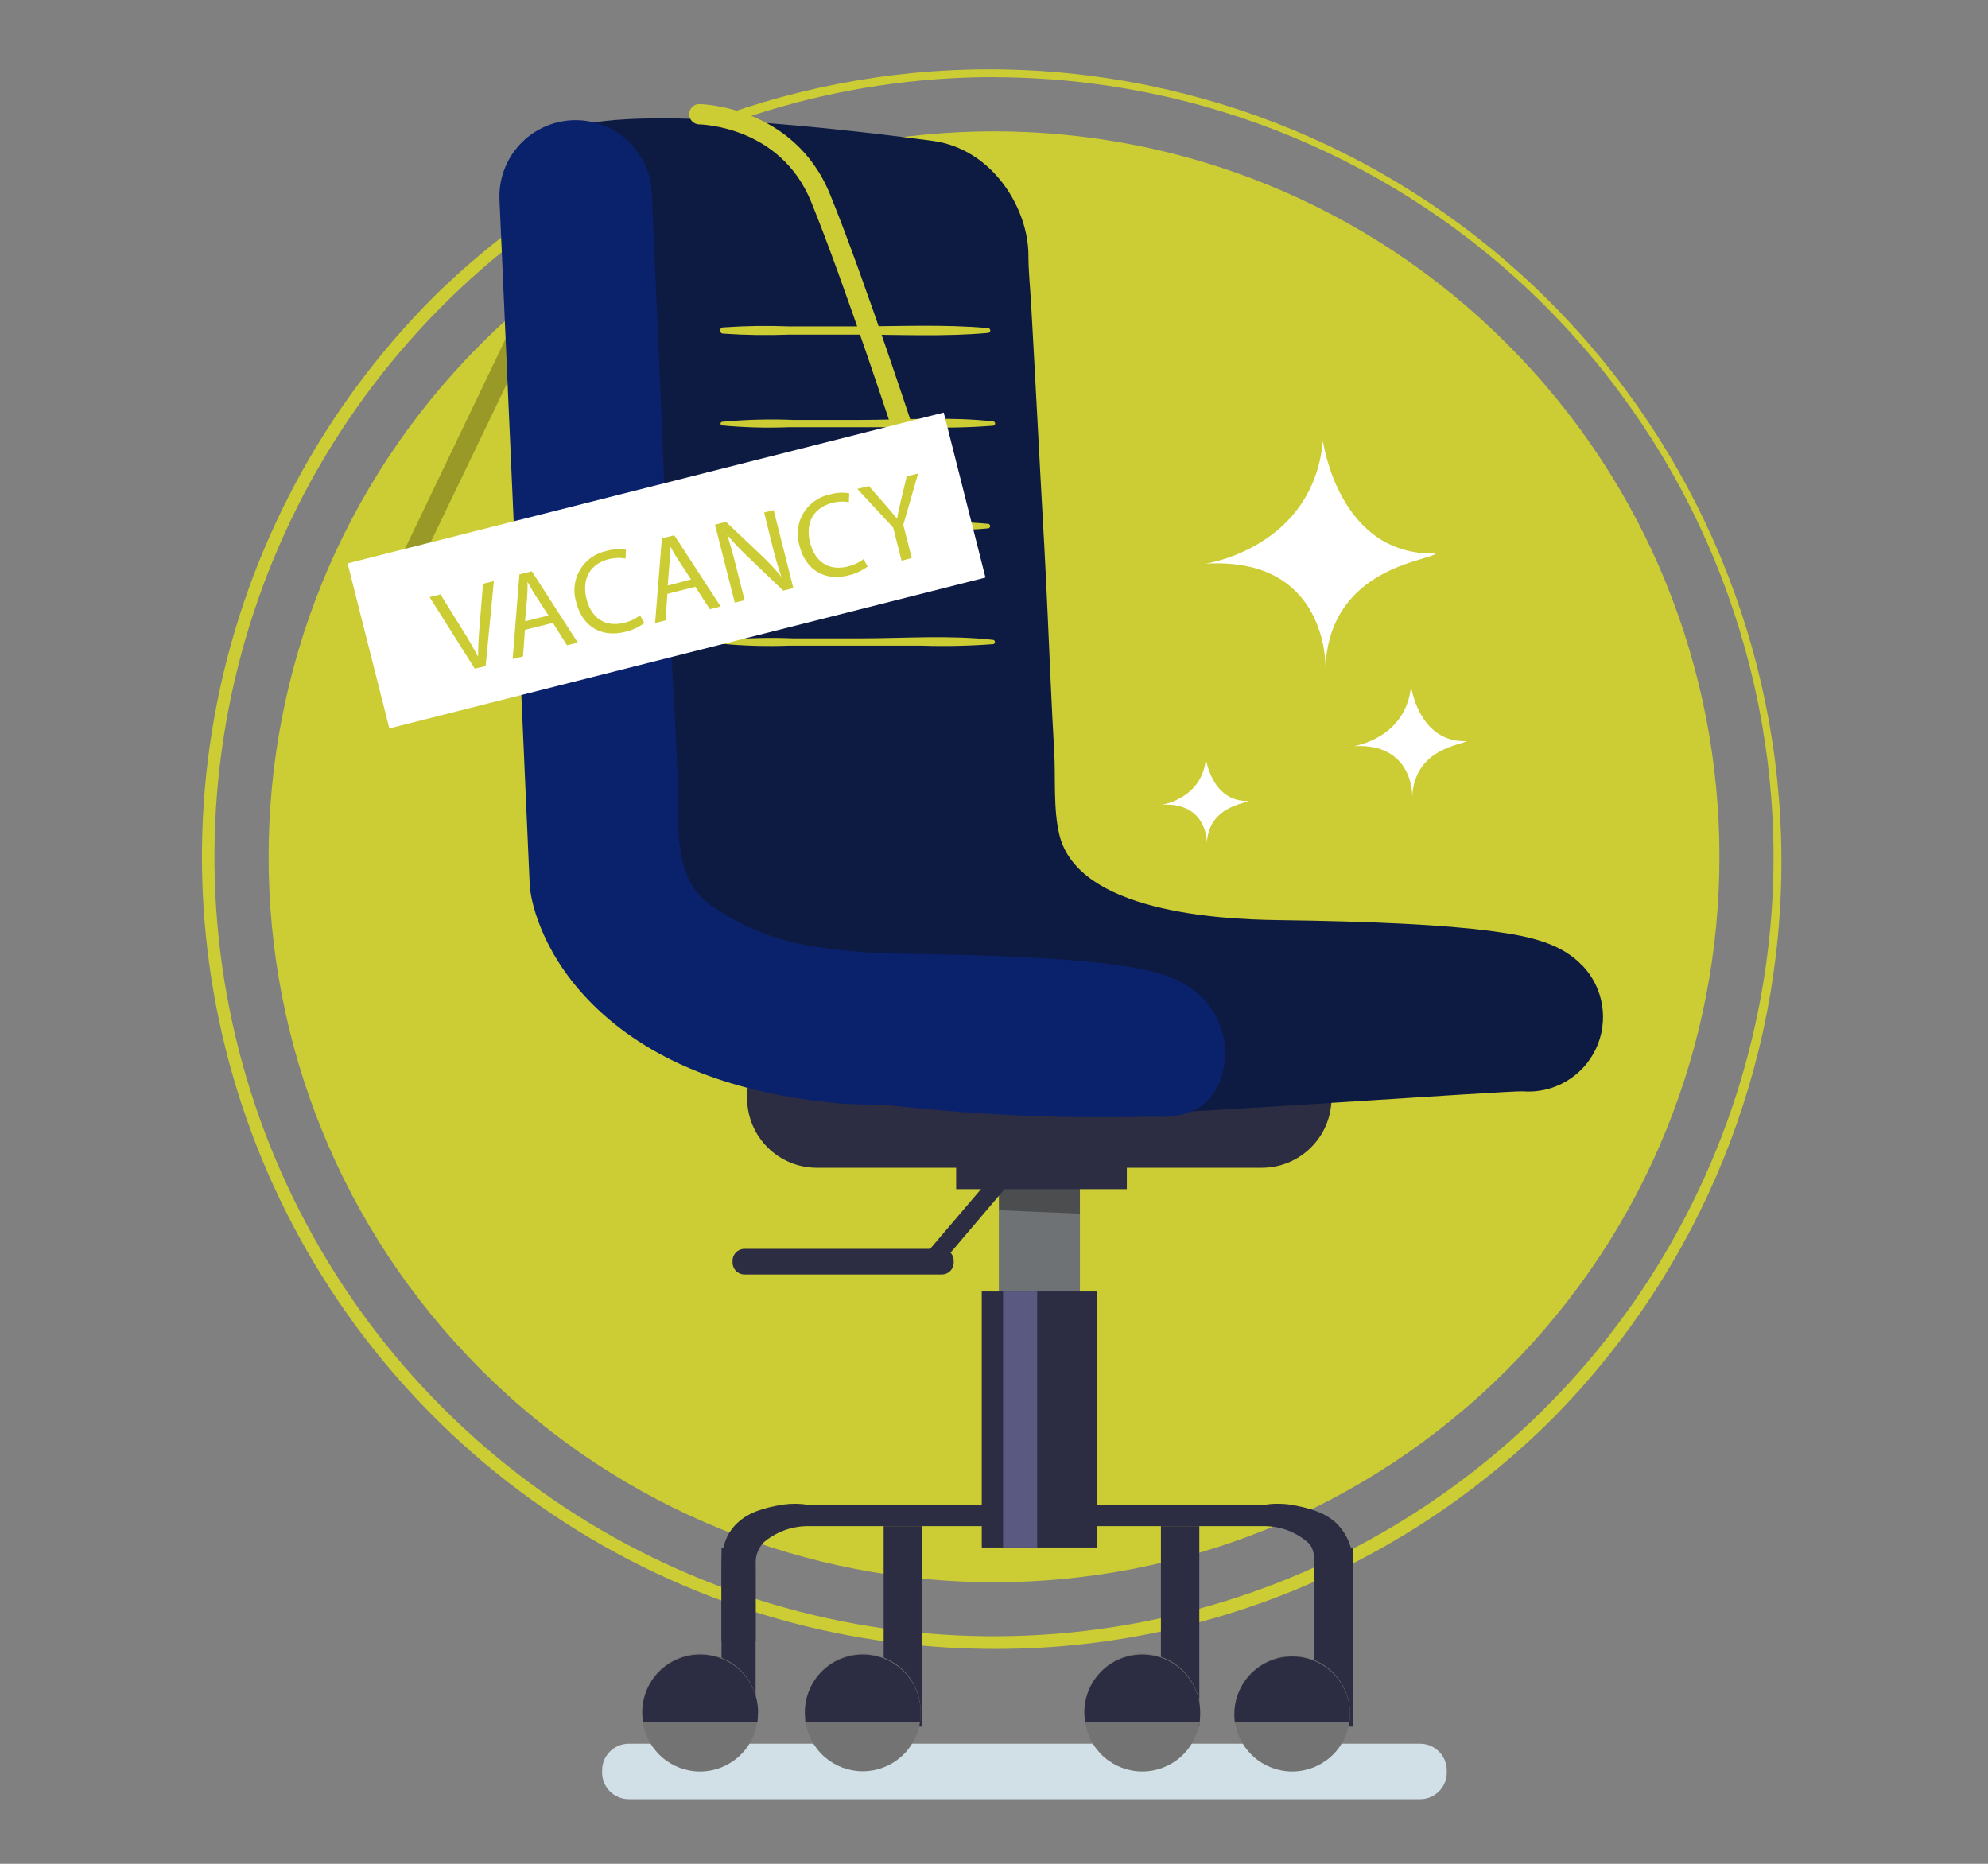 <svg width="320" height="300" viewBox="0 0 320 300" fill="none" xmlns="http://www.w3.org/2000/svg">
<rect x="0" y="0" width="320" height="300" fill="#808080" stroke="none"/>
<g clip-path="url(#clip0_190_133)">
<path d="M242.573 220.479C288.174 174.877 288.174 100.943 242.573 55.341C196.971 9.74 123.037 9.74 77.435 55.341C31.834 100.943 31.834 174.877 77.435 220.479C123.037 266.08 196.971 266.08 242.573 220.479Z" fill="#CCCC34"/>
<path d="M160 265.41C134.783 265.407 110.134 257.927 89.169 243.916C68.203 229.906 51.862 209.994 42.212 186.697C32.562 163.4 30.037 137.766 34.954 113.034C39.872 88.302 52.012 65.583 69.84 47.75C93.82 24.169 126.146 11.018 159.778 11.159C193.409 11.3 225.623 24.723 249.405 48.505C273.186 72.286 286.609 104.5 286.75 138.132C286.892 171.764 273.74 204.089 250.16 228.07C238.347 239.946 224.296 249.361 208.82 255.771C193.344 262.18 176.75 265.457 160 265.41ZM160 12.41C135.183 12.41 110.923 19.769 90.289 33.556C69.654 47.343 53.571 66.939 44.073 89.866C34.575 112.794 32.089 138.022 36.929 162.363C41.769 186.703 53.718 209.061 71.265 226.611C88.811 244.16 111.168 256.113 135.507 260.957C159.847 265.8 185.076 263.318 208.005 253.824C230.934 244.33 250.532 228.25 264.323 207.618C278.113 186.985 285.476 162.727 285.48 137.91C285.442 104.642 272.21 72.747 248.686 49.223C225.162 25.699 193.268 12.467 160 12.43V12.41Z" fill="#CCCC34"/>
<path d="M228.59 280.67H101.21C98.841 280.67 96.92 282.591 96.92 284.96V285.31C96.92 287.679 98.841 289.6 101.21 289.6H228.59C230.959 289.6 232.88 287.679 232.88 285.31V284.96C232.88 282.591 230.959 280.67 228.59 280.67Z" fill="#D0E0E6"/>
<path d="M173.83 185.91H160.78V212.69H173.83V185.91Z" fill="#6F7275"/>
<path d="M173.82 185.91V195.35C169.02 195.15 164.21 194.95 160.82 194.79V185.91H173.82Z" fill="#4B4D4F"/>
<path d="M203.1 165.31H131.49C125.288 165.31 120.26 170.338 120.26 176.54V176.74C120.26 182.942 125.288 187.97 131.49 187.97H203.1C209.302 187.97 214.33 182.942 214.33 176.74V176.54C214.33 170.338 209.302 165.31 203.1 165.31Z" fill="#2C2C42"/>
<path d="M121.64 264.19H116.14V252C116.14 249.32 116.76 247 118.59 245.23C120.42 243.46 122.81 242.7 126.11 242.17C127.438 241.989 128.786 242.006 130.11 242.22H161.41V245.65H130C127.365 245.659 124.82 246.614 122.83 248.34C122.398 248.84 122.069 249.422 121.863 250.05C121.657 250.678 121.578 251.341 121.63 252L121.64 264.19Z" fill="#2C2C42"/>
<path d="M148.42 245.65H142.24V277.92H148.42V245.65Z" fill="#2C2C42"/>
<path d="M148.19 275.81C148.192 276.198 148.168 276.585 148.12 276.97C147.833 279.219 146.735 281.287 145.034 282.785C143.332 284.283 141.142 285.11 138.875 285.11C136.607 285.11 134.418 284.283 132.716 282.785C131.014 281.287 129.917 279.219 129.63 276.97C129.586 276.585 129.563 276.198 129.56 275.81C129.519 274.561 129.729 273.317 130.179 272.151C130.629 270.985 131.308 269.921 132.177 269.023C133.046 268.125 134.087 267.411 135.238 266.924C136.388 266.436 137.625 266.185 138.875 266.185C140.124 266.185 141.361 266.436 142.512 266.924C143.662 267.411 144.703 268.125 145.572 269.023C146.441 269.921 147.121 270.985 147.57 272.151C148.02 273.317 148.231 274.561 148.19 275.81Z" fill="#737373"/>
<path d="M148.19 275.94C148.19 276.33 148.19 276.55 148.12 277.23H129.63C129.63 276.55 129.56 276.33 129.56 275.94C129.519 274.691 129.729 273.447 130.179 272.281C130.629 271.115 131.308 270.051 132.177 269.153C133.046 268.255 134.087 267.541 135.238 267.054C136.388 266.566 137.625 266.315 138.875 266.315C140.124 266.315 141.361 266.566 142.512 267.054C143.662 267.541 144.703 268.255 145.572 269.153C146.441 270.051 147.121 271.115 147.57 272.281C148.02 273.447 148.231 274.691 148.19 275.94Z" fill="#2C2C42"/>
<path d="M121.63 249.08H116.14V277.92H121.63V249.08Z" fill="#2C2C42"/>
<path d="M122 275.81C121.999 276.198 121.972 276.586 121.92 276.97C121.642 279.225 120.549 281.3 118.847 282.805C117.145 284.31 114.952 285.141 112.68 285.141C110.408 285.141 108.215 284.31 106.513 282.805C104.811 281.3 103.718 279.225 103.44 276.97C103.392 276.585 103.368 276.198 103.37 275.81C103.329 274.561 103.54 273.317 103.99 272.151C104.439 270.985 105.119 269.921 105.988 269.023C106.857 268.125 107.898 267.411 109.048 266.924C110.199 266.436 111.436 266.185 112.685 266.185C113.935 266.185 115.172 266.436 116.322 266.924C117.473 267.411 118.513 268.125 119.383 269.023C120.252 269.921 120.931 270.985 121.381 272.151C121.831 273.317 122.041 274.561 122 275.81Z" fill="#737373"/>
<path d="M122 275.94C122 276.33 122 276.55 121.92 277.23H103.46C103.46 276.55 103.39 276.33 103.39 275.94C103.349 274.691 103.559 273.447 104.009 272.281C104.459 271.115 105.138 270.051 106.007 269.153C106.876 268.255 107.917 267.541 109.068 267.054C110.218 266.566 111.455 266.315 112.705 266.315C113.954 266.315 115.191 266.566 116.342 267.054C117.492 267.541 118.533 268.255 119.402 269.153C120.271 270.051 120.951 271.115 121.4 272.281C121.85 273.447 122.061 274.691 122.02 275.94H122Z" fill="#2C2C42"/>
<path d="M193.05 245.65H186.87V277.92H193.05V245.65Z" fill="#2C2C42"/>
<path d="M193.18 275.81C193.182 276.198 193.158 276.585 193.11 276.97C192.832 279.225 191.739 281.3 190.037 282.805C188.335 284.31 186.142 285.141 183.87 285.141C181.598 285.141 179.405 284.31 177.703 282.805C176.001 281.3 174.908 279.225 174.63 276.97C174.578 276.586 174.551 276.198 174.55 275.81C174.509 274.561 174.72 273.317 175.169 272.151C175.619 270.985 176.299 269.921 177.168 269.023C178.037 268.125 179.077 267.411 180.228 266.924C181.378 266.436 182.615 266.185 183.865 266.185C185.115 266.185 186.351 266.436 187.502 266.924C188.652 267.411 189.693 268.125 190.562 269.023C191.431 269.921 192.111 270.985 192.56 272.151C193.01 273.317 193.221 274.561 193.18 275.81Z" fill="#737373"/>
<path d="M193.18 275.94C193.18 276.33 193.18 276.55 193.11 277.23H174.63C174.63 276.55 174.55 276.33 174.55 275.94C174.509 274.691 174.72 273.447 175.169 272.281C175.619 271.115 176.299 270.051 177.168 269.153C178.037 268.255 179.077 267.541 180.228 267.054C181.378 266.566 182.615 266.315 183.865 266.315C185.115 266.315 186.351 266.566 187.502 267.054C188.652 267.541 189.693 268.255 190.562 269.153C191.431 270.051 192.111 271.115 192.56 272.281C193.01 273.447 193.221 274.691 193.18 275.94Z" fill="#2C2C42"/>
<path d="M211.59 264.19H217.77V252C217.83 250.753 217.63 249.507 217.182 248.342C216.735 247.176 216.05 246.116 215.17 245.23C213.36 243.51 210.87 242.7 207.57 242.17C206.199 241.985 204.807 242.002 203.44 242.22H172.44V245.65H203.6C206.184 245.664 208.673 246.62 210.6 248.34C211.5 249.2 211.6 250.6 211.6 252L211.59 264.19Z" fill="#2C2C42"/>
<path d="M217.77 249.08H211.59V277.92H217.77V249.08Z" fill="#2C2C42"/>
<path d="M198.69 275.81C198.688 276.198 198.711 276.585 198.76 276.97C199.038 279.225 200.131 281.3 201.832 282.805C203.534 284.31 205.728 285.14 208 285.14C210.271 285.14 212.465 284.31 214.167 282.805C215.869 281.3 216.962 279.225 217.24 276.97C217.288 276.585 217.311 276.198 217.31 275.81C217.31 273.341 216.329 270.973 214.583 269.227C212.837 267.481 210.469 266.5 208 266.5C205.53 266.5 203.162 267.481 201.416 269.227C199.67 270.973 198.69 273.341 198.69 275.81Z" fill="#737373"/>
<path d="M198.69 275.94C198.69 276.33 198.69 276.55 198.76 277.23H217.24C217.24 276.55 217.31 276.33 217.31 275.94C217.31 273.471 216.33 271.103 214.584 269.357C212.838 267.611 210.47 266.63 208 266.63C205.531 266.63 203.163 267.611 201.417 269.357C199.671 271.103 198.69 273.471 198.69 275.94Z" fill="#2C2C42"/>
<path d="M176.57 207.88H158.03V249.08H176.57V207.88Z" fill="#2C2C42"/>
<path d="M166.95 207.88H161.46V249.08H166.95V207.88Z" fill="#595982"/>
<path d="M181.38 182.48H153.91V191.41H181.38V182.48Z" fill="#2C2C42"/>
<path d="M153.51 203.08C153.529 203.337 153.496 203.595 153.413 203.839C153.33 204.083 153.199 204.308 153.027 204.501C152.856 204.693 152.647 204.848 152.414 204.958C152.181 205.068 151.928 205.13 151.67 205.14H119.77C119.512 205.13 119.259 205.068 119.025 204.958C118.792 204.849 118.582 204.693 118.41 204.501C118.237 204.309 118.105 204.084 118.021 203.84C117.937 203.596 117.903 203.338 117.92 203.08C117.901 202.822 117.935 202.563 118.018 202.318C118.102 202.074 118.234 201.848 118.407 201.656C118.579 201.464 118.789 201.308 119.023 201.199C119.258 201.09 119.512 201.029 119.77 201.02H151.67C151.928 201.029 152.182 201.09 152.416 201.199C152.65 201.308 152.859 201.464 153.031 201.657C153.203 201.849 153.334 202.075 153.416 202.319C153.499 202.564 153.531 202.823 153.51 203.08Z" fill="#2C2C42"/>
<path d="M149.88 204.47C149.606 204.471 149.338 204.393 149.107 204.246C148.877 204.098 148.693 203.888 148.578 203.64C148.463 203.391 148.422 203.115 148.46 202.844C148.497 202.573 148.612 202.318 148.79 202.11L162.9 185.55C163.022 185.407 163.171 185.289 163.339 185.204C163.506 185.118 163.689 185.066 163.877 185.052C164.064 185.037 164.253 185.059 164.432 185.117C164.611 185.175 164.777 185.268 164.92 185.39C165.063 185.512 165.181 185.661 165.266 185.829C165.352 185.996 165.404 186.179 165.418 186.367C165.433 186.554 165.411 186.743 165.353 186.922C165.295 187.101 165.202 187.267 165.08 187.41L151 204C150.858 204.155 150.685 204.277 150.492 204.358C150.298 204.439 150.09 204.477 149.88 204.47Z" fill="#2C2C42"/>
<path d="M65.83 92.41C65.554 92.41 65.283 92.339 65.041 92.206C64.799 92.073 64.595 91.88 64.447 91.647C64.3 91.413 64.213 91.147 64.197 90.871C64.18 90.595 64.232 90.32 64.35 90.07L85.83 45.28C85.924 45.083 86.055 44.906 86.216 44.76C86.378 44.614 86.566 44.501 86.772 44.427C86.977 44.354 87.195 44.322 87.412 44.333C87.63 44.343 87.843 44.397 88.04 44.49C88.237 44.583 88.414 44.715 88.56 44.876C88.707 45.038 88.82 45.226 88.893 45.431C88.966 45.637 88.999 45.854 88.988 46.072C88.977 46.29 88.924 46.503 88.83 46.7L67.3 91.48C67.169 91.759 66.961 91.994 66.701 92.159C66.44 92.324 66.138 92.411 65.83 92.41Z" fill="#999927"/>
<path d="M254.7 155.43C251.41 151.96 246.7 150.73 240.09 149.87C232.62 148.87 221.03 148.3 205.64 148.1C196.05 147.97 173.55 146.74 170.52 134.37C169.52 130.25 169.93 125.19 169.69 120.94C169.47 117.08 169.27 113.2 169.1 109.33C168.79 102.21 168.48 95.09 168.1 87.97C167.36 74.97 166.71 61.88 165.97 48.84C165.82 46.26 165.54 43.66 165.54 41.08C165.54 33.65 159.85 23.97 150.1 22.67C131.7 20.22 92.43 15.93 88.75 22.67C88.75 22.67 97.62 134.19 99.9 143.02C102.18 151.85 132.9 159.55 136.47 161.1C138.81 162.1 151.92 162.51 162.37 162.46C168.54 170.1 171.86 177.92 185.07 179.12C188.07 179.39 243.07 175.53 245.07 175.66C247.492 175.855 249.916 175.31 252.022 174.098C254.127 172.885 255.815 171.062 256.862 168.87C257.909 166.677 258.266 164.218 257.885 161.818C257.505 159.419 256.404 157.191 254.73 155.43H254.7Z" fill="#0D1A42"/>
<path d="M135 177.59C118.33 176.08 105.34 171.03 96.29 162.53C87.24 154.03 85.63 145.22 85.38 143.53C85.32 143.13 85.28 142.71 85.26 142.3L80.4 32.16C80.255 28.908 81.408 25.733 83.605 23.331C85.802 20.93 88.863 19.499 92.115 19.355C95.366 19.21 98.542 20.363 100.944 22.56C103.345 24.757 104.775 27.818 104.92 31.07L106.24 61.5C107.02 79.66 107.59 97.85 108.66 116C108.89 119.85 109.03 123.69 109.09 127.55C109.17 133.77 108.64 141.84 114.5 145.75C119.039 148.947 124.218 151.12 129.68 152.12C134.669 152.977 139.718 153.442 144.78 153.51C160.18 153.69 171.78 154.27 179.24 155.26C185.82 156.12 190.56 157.37 193.84 160.92C194.995 162.162 195.886 163.626 196.458 165.223C197.03 166.82 197.273 168.517 197.17 170.21C196.73 176.98 192.43 180.21 185.66 179.73C171.921 180.094 158.173 179.532 144.51 178.05C141.24 177.7 138.05 177.86 135 177.59Z" fill="#0A226B"/>
<path d="M159 52.81C151.94 52.18 144.76 52.53 137.68 52.54H127.06C123.507 52.398 119.948 52.452 116.4 52.7C116.268 52.7 116.141 52.753 116.047 52.846C115.953 52.94 115.9 53.067 115.9 53.2C115.9 53.333 115.953 53.46 116.047 53.553C116.141 53.647 116.268 53.7 116.4 53.7C119.948 53.943 123.507 53.997 127.06 53.86H137.71C144.79 53.86 151.97 54.22 159.03 53.59C159.082 53.588 159.132 53.576 159.178 53.555C159.225 53.533 159.267 53.503 159.302 53.465C159.337 53.428 159.364 53.383 159.381 53.335C159.399 53.287 159.407 53.236 159.405 53.185C159.403 53.134 159.391 53.083 159.37 53.037C159.349 52.99 159.318 52.948 159.281 52.914C159.243 52.879 159.199 52.852 159.151 52.834C159.103 52.816 159.052 52.808 159 52.81Z" fill="#CCCC34"/>
<path d="M159 84.31C152 83.67 144.79 84 137.71 84H127.06C123.507 83.863 119.948 83.917 116.4 84.16C116.268 84.16 116.141 84.213 116.047 84.306C115.953 84.4 115.9 84.528 115.9 84.66C115.9 84.793 115.953 84.92 116.047 85.014C116.141 85.107 116.268 85.16 116.4 85.16C119.948 85.407 123.507 85.464 127.06 85.33H137.71C144.79 85.33 151.97 85.68 159.03 85.05C159.079 85.048 159.127 85.037 159.171 85.016C159.215 84.996 159.255 84.967 159.288 84.931C159.321 84.895 159.346 84.853 159.363 84.808C159.38 84.762 159.387 84.714 159.385 84.665C159.383 84.617 159.372 84.569 159.351 84.525C159.331 84.481 159.302 84.441 159.266 84.408C159.231 84.375 159.189 84.349 159.143 84.332C159.097 84.316 159.049 84.308 159 84.31Z" fill="#CCCC34"/>
<path d="M159.89 103C152.89 102.2 145.52 102.75 138.44 102.75H127.69C123.868 102.596 120.039 102.693 116.23 103.04C116.161 103.053 116.099 103.089 116.054 103.143C116.009 103.197 115.984 103.265 115.984 103.335C115.984 103.405 116.009 103.473 116.054 103.527C116.099 103.581 116.161 103.617 116.23 103.63C119.783 103.96 123.354 104.06 126.92 103.93H148.42C152.245 104.052 156.074 103.968 159.89 103.68C159.966 103.661 160.034 103.618 160.082 103.556C160.13 103.495 160.157 103.418 160.157 103.34C160.157 103.262 160.13 103.186 160.082 103.124C160.034 103.062 159.966 103.019 159.89 103Z" fill="#CCCC34"/>
<path d="M159.89 67.83C152.89 67.04 145.52 67.58 138.44 67.59H127.69C123.867 67.435 120.039 67.535 116.23 67.89C116.161 67.903 116.099 67.939 116.054 67.993C116.009 68.047 115.984 68.115 115.984 68.185C115.984 68.255 116.009 68.323 116.054 68.377C116.099 68.431 116.161 68.467 116.23 68.48C119.783 68.812 123.354 68.909 126.92 68.77H148.42C152.245 68.902 156.074 68.818 159.89 68.52C159.971 68.506 160.045 68.464 160.098 68.401C160.152 68.338 160.181 68.258 160.181 68.175C160.181 68.092 160.152 68.013 160.098 67.949C160.045 67.886 159.971 67.844 159.89 67.83Z" fill="#CCCC34"/>
<path d="M146.2 73.39C145.854 73.39 145.516 73.281 145.236 73.078C144.956 72.875 144.747 72.589 144.64 72.26C144.55 72 136 45.78 130.57 32.5C125.57 20.16 112.57 20.02 112.45 20.02C112.038 19.988 111.654 19.802 111.373 19.498C111.093 19.195 110.938 18.798 110.938 18.385C110.938 17.972 111.093 17.575 111.373 17.271C111.654 16.968 112.038 16.782 112.45 16.75C112.61 16.75 127.73 16.91 133.6 31.26C139.08 44.66 147.67 70.98 147.75 71.26C147.817 71.464 147.842 71.68 147.826 71.894C147.809 72.108 147.751 72.317 147.653 72.508C147.555 72.7 147.421 72.87 147.257 73.009C147.094 73.149 146.904 73.254 146.7 73.32C146.538 73.372 146.369 73.395 146.2 73.39Z" fill="#CCCC34"/>
<path d="M151.906 66.404L55.95 90.684L62.672 117.247L158.627 92.966L151.906 66.404Z" fill="white"/>
<path d="M76.42 107.63L69.15 96.11L70.9 95.67L74.42 101.35C75.42 102.91 76.24 104.35 76.95 105.71C76.95 104.17 77.05 102.45 77.2 100.71L77.75 93.97L79.49 93.54L78.17 107.22L76.42 107.63Z" fill="#CCCC34"/>
<path d="M84.499 101.38L84.189 105.66L82.519 106.08L83.609 92.45L85.609 91.96L92.999 103.43L91.269 103.87L88.999 100.26L84.499 101.38ZM88.29 99.07L86.15 95.77C85.659 95.02 85.29 94.33 84.919 93.65C84.919 94.44 84.919 95.25 84.859 96.08L84.51 100L88.29 99.07Z" fill="#CCCC34"/>
<path d="M103.72 100.28C102.781 100.978 101.704 101.469 100.56 101.72C97.02 102.61 93.79 101.05 92.75 96.94C92.48 96.076 92.395 95.165 92.499 94.266C92.604 93.368 92.896 92.501 93.357 91.722C93.818 90.943 94.438 90.27 95.175 89.746C95.913 89.222 96.753 88.859 97.64 88.68C98.652 88.38 99.719 88.315 100.76 88.49L100.7 89.91C99.805 89.74 98.882 89.771 98 90C95.06 90.74 93.58 93.12 94.41 96.42C95.19 99.49 97.41 101.02 100.51 100.24C101.421 100.024 102.276 99.618 103.02 99.05L103.72 100.28Z" fill="#CCCC34"/>
<path d="M107.43 95.58L107.13 99.86L105.45 100.28L106.54 86.65L108.54 86.16L116 97.62L114.26 98.06L111.92 94.45L107.43 95.58ZM111.23 93.27L109.09 90C108.6 89.25 108.22 88.55 107.85 87.87C107.85 88.67 107.85 89.48 107.79 90.31L107.48 94.25L111.23 93.27Z" fill="#CCCC34"/>
<path d="M118.27 97L115.09 84.45L116.86 84L122.49 89.33C123.662 90.427 124.761 91.6 125.78 92.84C125.21 91.2 124.78 89.69 124.29 87.73L123 82.49L124.53 82.1L127.7 94.66L126.07 95.07L120.47 89.71C119.263 88.578 118.125 87.376 117.06 86.11C117.55 87.66 117.97 89.11 118.5 91.25L119.86 96.61L118.27 97Z" fill="#CCCC34"/>
<path d="M139.66 91.19C138.72 91.888 137.643 92.379 136.5 92.63C132.96 93.52 129.73 91.96 128.69 87.84C128.42 86.977 128.334 86.067 128.439 85.168C128.543 84.27 128.836 83.404 129.297 82.626C129.758 81.848 130.378 81.175 131.115 80.653C131.853 80.129 132.693 79.767 133.58 79.59C134.591 79.29 135.659 79.225 136.7 79.4L136.64 80.82C135.755 80.66 134.846 80.701 133.98 80.94C131.04 81.68 129.56 84.06 130.39 87.35C131.17 90.43 133.44 91.96 136.49 91.18C137.4 90.967 138.255 90.565 139 90L139.66 91.19Z" fill="#CCCC34"/>
<path d="M145.12 90.25L143.77 84.92L138 78.7L139.85 78.23L142.49 81.23C143.22 82.06 143.78 82.73 144.4 83.5C144.55 82.59 144.77 81.66 145.01 80.59L145.95 76.67L147.79 76.21L145.4 84.48L146.76 89.82L145.12 90.25Z" fill="#CCCC34"/>
<path d="M194 90.74C194 90.74 211.3 88.27 212.95 70.96C212.95 70.96 215.42 89.5 231.07 89.09C230.25 90.33 214.18 91.15 213.36 107.22C213.33 107.22 213.74 89.5 194 90.74Z" fill="white"/>
<path d="M217.87 120.11C217.87 120.11 226.32 118.9 227.13 110.44C227.13 110.44 228.33 119.5 235.98 119.3C235.58 119.91 227.73 120.3 227.33 128.16C227.33 128.16 227.53 119.5 217.87 120.11Z" fill="white"/>
<path d="M187 129.53C187 129.53 193.49 128.61 194.11 122.12C194.11 122.12 195.04 129.07 200.91 128.92C200.6 129.38 194.57 129.69 194.26 135.71C194.27 135.71 194.43 129.07 187 129.53Z" fill="white"/>
</g>
<defs>
<clipPath id="clip0_190_133">
<rect width="320" height="300" fill="white"/>
</clipPath>
</defs>
</svg>
